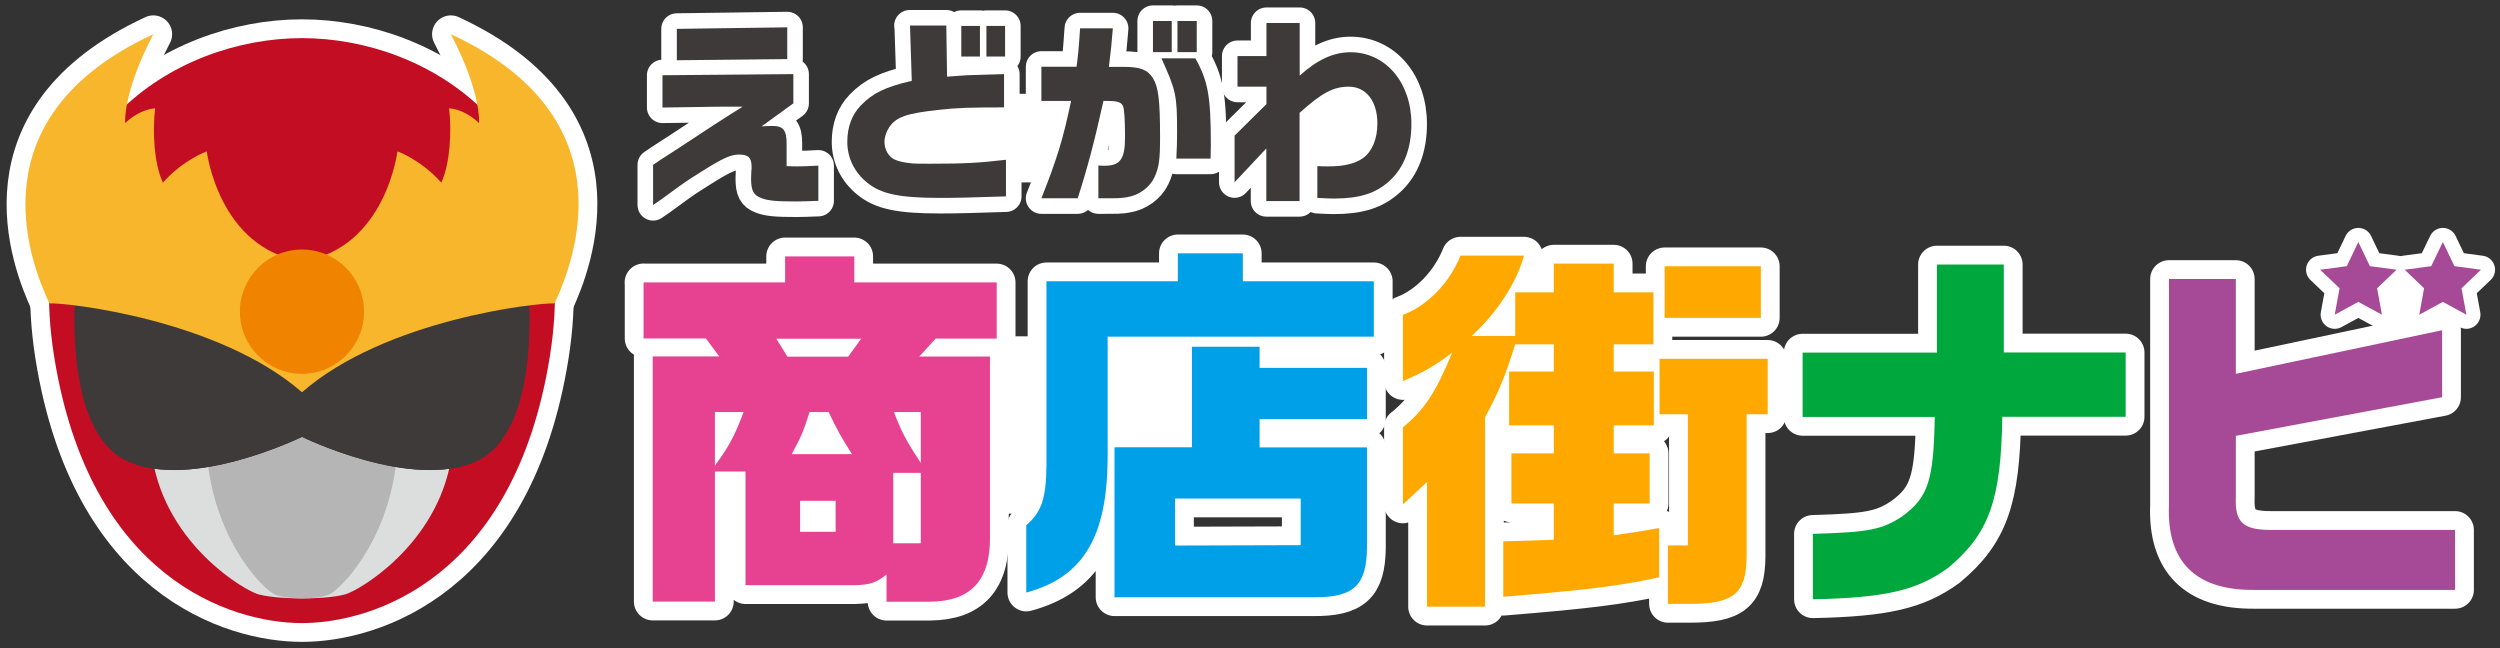 <?xml version="1.0" encoding="UTF-8"?> <svg xmlns="http://www.w3.org/2000/svg" width="266" height="69" viewBox="0 0 266 69" fill="none"><rect x="0" y="0" width="266" height="69" fill="#333333" stroke="none"/><g clip-path="url(#clip0_276_10384)"><path d="M145.729 8.507H136.829V18.934H145.729V8.507Z" fill="white"></path><path d="M113.99 9.981H95.366V19.407H113.99V9.981Z" fill="white"></path><path d="M70.488 8.006L84.412 7.885V10.995L81.036 13.443C81.481 13.416 81.968 13.402 82.197 13.402C83.332 13.402 83.696 13.849 83.696 15.269V17.676C84.223 17.703 84.642 17.703 84.898 17.703C85.533 17.703 85.992 17.676 87.073 17.622V21.368C85.938 21.409 85.344 21.436 84.75 21.436C82.562 21.436 81.711 21.355 80.995 21.071C80.171 20.759 79.915 20.286 79.915 19.001L79.942 18.217C79.969 18.055 79.969 17.852 79.969 17.771C79.969 16.783 79.631 16.445 78.645 16.445C77.754 16.445 76.93 16.811 74.661 18.244C73.202 19.15 72.676 19.515 71.392 20.462C70.618 21.039 69.983 21.49 69.488 21.814V17.541C69.893 17.27 70.163 17.081 70.245 17.027C70.812 16.648 71.406 16.27 72 15.891C75.228 13.754 77.322 12.402 79.023 11.347H77.605C76.741 11.347 76.444 11.347 72.433 11.414L70.488 11.441V8.033V8.006ZM83.764 2.908V6.289L72.014 6.41V3.07L83.764 2.908Z" stroke="white" stroke-width="3.31" stroke-linejoin="round"></path><path d="M96.797 2.718H100.687L100.768 8.155C101.7 8.087 102.564 8.033 102.861 8.006C103.159 8.006 104.09 7.966 106.832 7.884V11.428C103.226 11.428 101.808 11.468 99.917 11.685C96.433 12.063 95.339 12.442 94.596 13.565C94.285 14.052 94.11 14.579 94.11 15.106C94.11 15.783 94.407 16.418 94.893 16.797C95.271 17.094 96.095 17.311 97.135 17.392C97.432 17.419 98.04 17.419 99.039 17.419C102.564 17.419 104.145 17.338 107.035 17V20.895C103.442 21.016 101.659 21.057 100.052 21.057C95.744 21.057 93.758 20.651 92.286 19.448C90.909 18.352 90.152 16.783 90.152 15.093C90.152 13.511 90.639 12.199 91.611 11.198C92.853 9.913 94.204 9.25 97.013 8.601L96.824 2.732L96.797 2.718ZM104.266 2.759V6.018H102.281V2.759H104.266ZM106.94 2.759V6.018H104.955V2.759H106.94Z" stroke="white" stroke-width="3.31" stroke-linejoin="round"></path><path d="M114.544 7.114C114.706 5.869 114.76 5.423 114.922 3.016H118.407C118.285 4.625 118.218 5.153 117.988 7.114H119.528C121.338 7.114 122.107 7.411 122.688 8.344C123.255 9.278 123.431 10.671 123.431 14.592C123.431 17.027 123.309 17.852 122.823 18.88C122.31 19.962 121.162 20.787 119.933 20.976C119.217 21.098 119.096 21.098 116.867 21.098V17.608C117.164 17.635 117.394 17.635 117.515 17.635C119.204 17.635 119.703 16.919 119.703 14.592C119.703 12.794 119.622 11.509 119.474 11.252C119.312 10.954 119.014 10.806 118.501 10.765C118.393 10.747 118.029 10.738 117.407 10.738C116.502 14.863 115.651 18.068 114.666 21.098H110.803C112.464 16.919 113.126 14.755 113.963 10.738H110.803V7.1H114.544V7.114ZM124.673 2.231V5.545H122.675V2.231H124.673ZM127.186 6.208C128.536 8.615 128.833 10.238 128.833 15.404L128.806 16.878H125.16C125.227 15.674 125.241 15.066 125.241 14.024C125.241 10.13 125.133 9.656 123.579 6.208H127.186ZM127.334 2.231V5.545H125.281V2.231H127.334Z" stroke="white" stroke-width="3.31" stroke-linejoin="round"></path><path d="M134.749 11.09V9.223H131.67V5.964H134.749V2.448H138.288V8.047C140.151 6.356 141.88 5.558 143.69 5.558C147.431 5.558 150.173 8.791 150.173 13.186C150.173 15.769 149.389 17.811 147.89 19.204C146.391 20.584 144.676 21.125 141.88 21.125C141.583 21.125 140.935 21.098 140.165 21.057V17.676C140.678 17.703 141.056 17.703 141.367 17.703C143.015 17.703 144.217 17.405 145.041 16.81C146.013 16.094 146.553 14.755 146.553 13.132C146.553 10.765 145.351 9.223 143.514 9.223C141.867 9.223 140.651 9.872 138.274 12.009V21.395H134.736V15.796L131.359 19.393V14.43L134.736 11.09H134.749Z" stroke="white" stroke-width="3.31" stroke-linejoin="round"></path><path d="M70.488 8.006L84.412 7.885V10.995L81.036 13.443C81.481 13.416 81.968 13.402 82.197 13.402C83.332 13.402 83.696 13.849 83.696 15.269V17.676C84.223 17.703 84.642 17.703 84.898 17.703C85.533 17.703 85.992 17.676 87.073 17.622V21.368C85.938 21.409 85.344 21.436 84.75 21.436C82.562 21.436 81.711 21.355 80.995 21.071C80.171 20.759 79.915 20.286 79.915 19.001L79.942 18.217C79.969 18.055 79.969 17.852 79.969 17.771C79.969 16.783 79.631 16.445 78.645 16.445C77.754 16.445 76.93 16.811 74.661 18.244C73.202 19.15 72.676 19.515 71.392 20.462C70.618 21.039 69.983 21.49 69.488 21.814V17.541C69.893 17.27 70.163 17.081 70.245 17.027C70.812 16.648 71.406 16.27 72 15.891C75.228 13.754 77.322 12.402 79.023 11.347H77.605C76.741 11.347 76.444 11.347 72.433 11.414L70.488 11.441V8.033V8.006ZM83.764 2.908V6.289L72.014 6.41V3.07L83.764 2.908Z" fill="#3E3A39"></path><path d="M96.797 2.718H100.687L100.768 8.155C101.7 8.087 102.564 8.033 102.861 8.006C103.159 8.006 104.09 7.966 106.832 7.884V11.428C103.226 11.428 101.808 11.468 99.917 11.685C96.433 12.063 95.339 12.442 94.596 13.565C94.285 14.052 94.11 14.579 94.11 15.106C94.11 15.783 94.407 16.418 94.893 16.797C95.271 17.094 96.095 17.311 97.135 17.392C97.432 17.419 98.04 17.419 99.039 17.419C102.564 17.419 104.145 17.338 107.035 17V20.895C103.442 21.016 101.659 21.057 100.052 21.057C95.744 21.057 93.758 20.651 92.286 19.448C90.909 18.352 90.152 16.783 90.152 15.093C90.152 13.511 90.639 12.199 91.611 11.198C92.853 9.913 94.204 9.25 97.013 8.601L96.824 2.732L96.797 2.718ZM104.266 2.759V6.018H102.281V2.759H104.266ZM106.94 2.759V6.018H104.955V2.759H106.94Z" fill="#3E3A39"></path><path d="M114.544 7.114C114.706 5.869 114.76 5.423 114.922 3.016H118.407C118.285 4.625 118.218 5.153 117.988 7.114H119.528C121.338 7.114 122.107 7.411 122.688 8.344C123.255 9.278 123.431 10.671 123.431 14.592C123.431 17.027 123.309 17.852 122.823 18.88C122.31 19.962 121.162 20.787 119.933 20.976C119.217 21.098 119.096 21.098 116.867 21.098V17.608C117.164 17.635 117.394 17.635 117.515 17.635C119.204 17.635 119.703 16.919 119.703 14.592C119.703 12.794 119.622 11.509 119.474 11.252C119.312 10.954 119.014 10.806 118.501 10.765C118.393 10.747 118.029 10.738 117.407 10.738C116.502 14.863 115.651 18.068 114.666 21.098H110.803C112.464 16.919 113.126 14.755 113.963 10.738H110.803V7.1H114.544V7.114ZM124.673 2.231V5.545H122.675V2.231H124.673ZM127.186 6.208C128.536 8.615 128.833 10.238 128.833 15.404L128.806 16.878H125.16C125.227 15.674 125.241 15.066 125.241 14.024C125.241 10.13 125.133 9.656 123.579 6.208H127.186ZM127.334 2.231V5.545H125.281V2.231H127.334Z" fill="#3E3A39"></path><path d="M134.749 11.09V9.223H131.67V5.964H134.749V2.448H138.288V8.047C140.151 6.356 141.88 5.558 143.69 5.558C147.431 5.558 150.173 8.791 150.173 13.186C150.173 15.769 149.389 17.811 147.89 19.204C146.391 20.584 144.676 21.125 141.88 21.125C141.583 21.125 140.935 21.098 140.165 21.057V17.676C140.678 17.703 141.056 17.703 141.367 17.703C143.015 17.703 144.217 17.405 145.041 16.81C146.013 16.094 146.553 14.755 146.553 13.132C146.553 10.765 145.351 9.223 143.514 9.223C141.867 9.223 140.651 9.872 138.274 12.009V21.395H134.736V15.796L131.359 19.393V14.43L134.736 11.09H134.749Z" fill="#3E3A39"></path><path d="M126.834 35.785H105.887V54.651H126.834V35.785Z" fill="white"></path><path d="M257.181 29.469H252.643V36.015H257.181V29.469Z" fill="white"></path><path d="M68.462 30.05H83.534V27.278H90.895V30.05H106.049V36.028H99.552L97.81 37.935H105.333V57.018C105.414 61.697 103.348 63.983 98.958 64.023H94.326V61.129C93.191 62.022 92.583 62.224 90.909 62.265H79.321V50.174H76.066V64.01H69.448V37.922H76.525L75.107 36.015H68.475V30.037L68.462 30.05ZM76.066 43.845V49.539C77.524 47.551 78.146 46.442 79.118 43.845H76.066ZM83.791 37.949H90.247L91.624 36.042H82.603L83.778 37.949H83.791ZM90.652 48.322C89.396 46.334 89.234 46.036 88.167 43.845H86.141C85.452 45.955 85.331 46.293 84.237 48.322H90.652ZM88.91 56.585V53.285H85.128V56.585H88.91ZM97.972 57.802V50.31H95.041V57.802H97.972ZM95.123 43.845C95.852 45.793 96.338 46.78 97.972 49.255V43.845H95.123Z" stroke="white" stroke-width="4" stroke-linejoin="round"></path><path d="M125.322 29.929V26.954H132.237V29.929H146.175V35.825H117.853V48.89C117.772 57.194 115.206 61.427 109.196 63.05V55.882C110.817 54.502 111.303 53.028 111.343 49.579V29.929H125.322ZM118.569 47.591H126.821V36.894H134.02V39.139H145.446V44.589H134.02V47.605H145.446V58.262C145.405 62.333 144.028 63.59 139.679 63.55H118.582V47.591H118.569ZM138.396 58.005V53.042H125.025V58.045L138.396 58.005Z" stroke="white" stroke-width="4" stroke-linejoin="round"></path><path d="M149.268 45.468C151.537 43.602 152.725 41.844 154.508 37.529C152.604 38.95 151.496 39.599 149.268 40.545V33.499C151.915 32.526 154.265 30.037 155.4 27.197H162.153C161.383 30.051 159.303 33.256 156.588 35.744H161.221V31.105H165.327V28.049H171.701V31.105H175.929V36.637H171.701V39.531H175.969V45.265H171.701V48.24H175.524V53.569H171.701V56.95C173.984 56.626 174.308 56.585 176.537 56.179V61.426C172.431 62.319 168.973 62.765 159.951 63.496V57.599L162.639 57.518L165.327 57.437V53.569H160.816V48.24H165.327V45.265H160.572V39.531H165.327V36.637H161.221C160.127 40.099 159.519 41.6 158.006 44.413V64.551H151.834V51.283L149.268 53.677V45.455V45.468ZM188.084 38.179V44.075H185.842V59.249C185.802 63.158 184.464 64.253 179.791 64.253H177.468V58.032H179.589V44.075H176.577V38.179H188.084ZM187.355 28.333V33.824H177.117V28.333H187.355Z" stroke="white" stroke-width="4" stroke-linejoin="round"></path><path d="M206.088 37.502V28.144H213.205V37.502H226.171V44.346H213.043C212.922 53.218 211.625 56.801 207.276 60.426C203.981 62.82 200.604 63.604 192.892 63.766V56.801C198.781 56.639 200.293 56.355 202.4 54.935C205.169 52.906 205.736 51.148 205.858 44.359H191.798V37.516H206.101L206.088 37.502Z" stroke="white" stroke-width="4" stroke-linejoin="round"></path><path d="M237.894 29.686V39.775L259.841 35.136V42.263L237.894 46.374V52.879C237.773 55.571 238.664 56.382 241.595 56.382H261.219V62.766H239.799C233.586 62.806 230.533 59.75 230.777 53.731V29.686H237.894Z" stroke="white" stroke-width="4" stroke-linejoin="round"></path><path d="M68.462 30.05H83.534V27.278H90.895V30.05H106.049V36.028H99.552L97.81 37.935H105.333V57.018C105.414 61.697 103.348 63.983 98.958 64.023H94.326V61.129C93.191 62.022 92.583 62.224 90.909 62.265H79.321V50.174H76.066V64.01H69.448V37.922H76.525L75.107 36.015H68.475V30.037L68.462 30.05ZM76.066 43.845V49.539C77.524 47.551 78.146 46.442 79.118 43.845H76.066ZM83.791 37.949H90.247L91.624 36.042H82.603L83.778 37.949H83.791ZM90.652 48.322C89.396 46.334 89.234 46.036 88.167 43.845H86.141C85.452 45.955 85.331 46.293 84.237 48.322H90.652ZM88.91 56.585V53.285H85.128V56.585H88.91ZM97.972 57.802V50.31H95.041V57.802H97.972ZM95.123 43.845C95.852 45.793 96.338 46.78 97.972 49.255V43.845H95.123Z" fill="#E74291"></path><path d="M125.322 29.929V26.954H132.237V29.929H146.175V35.825H117.853V48.89C117.772 57.194 115.206 61.427 109.196 63.05V55.882C110.817 54.502 111.303 53.028 111.343 49.579V29.929H125.322ZM118.569 47.591H126.821V36.894H134.02V39.139H145.446V44.589H134.02V47.605H145.446V58.262C145.405 62.333 144.028 63.59 139.679 63.55H118.582V47.591H118.569ZM138.396 58.005V53.042H125.025V58.045L138.396 58.005Z" fill="#00A0E9"></path><path d="M149.268 45.468C151.537 43.602 152.725 41.844 154.508 37.529C152.604 38.95 151.496 39.599 149.268 40.545V33.499C151.915 32.526 154.265 30.037 155.4 27.197H162.153C161.383 30.051 159.303 33.256 156.588 35.744H161.221V31.105H165.327V28.049H171.701V31.105H175.929V36.637H171.701V39.531H175.969V45.265H171.701V48.24H175.524V53.569H171.701V56.95C173.984 56.626 174.308 56.585 176.537 56.179V61.426C172.431 62.319 168.973 62.765 159.951 63.496V57.599L162.639 57.518L165.327 57.437V53.569H160.816V48.24H165.327V45.265H160.572V39.531H165.327V36.637H161.221C160.127 40.099 159.519 41.6 158.006 44.413V64.551H151.834V51.283L149.268 53.677V45.455V45.468ZM188.084 38.179V44.075H185.842V59.249C185.802 63.158 184.464 64.253 179.791 64.253H177.468V58.032H179.589V44.075H176.577V38.179H188.084ZM187.355 28.333V33.824H177.117V28.333H187.355Z" fill="#FFA800"></path><path d="M206.088 37.502V28.144H213.205V37.502H226.171V44.346H213.043C212.922 53.218 211.625 56.801 207.276 60.426C203.981 62.82 200.604 63.604 192.892 63.766V56.801C198.781 56.639 200.293 56.355 202.4 54.935C205.169 52.906 205.736 51.148 205.858 44.359H191.798V37.516H206.101L206.088 37.502Z" fill="#00A73C"></path><path d="M237.894 29.686V39.775L259.841 35.136V42.263L237.894 46.374V52.879C237.773 55.571 238.664 56.382 241.595 56.382H261.219V62.766H239.799C233.586 62.806 230.533 59.75 230.777 53.731V29.686H237.894Z" fill="#A64A97"></path><path d="M250.927 25.75L252.156 28.32L254.993 28.698L252.926 30.673L253.439 33.486L250.927 32.12L248.415 33.486L248.928 30.673L246.862 28.698L249.698 28.32L250.927 25.75Z" stroke="white" stroke-width="3" stroke-linejoin="round"></path><path d="M259.922 25.75L261.151 28.32L263.974 28.698L261.908 30.673L262.421 33.486L259.922 32.12L257.41 33.486L257.923 30.673L255.857 28.698L258.68 28.32L259.922 25.75Z" stroke="white" stroke-width="3" stroke-linejoin="round"></path><path d="M250.927 25.75L252.156 28.32L254.993 28.698L252.926 30.673L253.439 33.486L250.927 32.12L248.415 33.486L248.928 30.673L246.862 28.698L249.698 28.32L250.927 25.75Z" fill="#A64A97"></path><path d="M259.922 25.75L261.151 28.32L263.974 28.698L261.908 30.673L262.421 33.486L259.922 32.12L257.41 33.486L257.923 30.673L255.857 28.698L258.68 28.32L259.922 25.75Z" fill="#A64A97"></path><path d="M32.131 66.295C39.667 66.295 54.74 61.548 58.508 37.894C62.276 14.241 45.623 4.057 32.131 4.057C18.638 4.057 1.985 14.241 5.754 37.894C9.522 61.548 24.594 66.295 32.131 66.295Z" stroke="white" stroke-width="4" stroke-linejoin="round"></path><path d="M48 48.836C46.474 58.032 38.127 62.887 36.696 63.252C35.264 63.617 33.265 63.672 32.117 63.672C30.969 63.672 28.957 63.604 27.539 63.252C26.121 62.901 17.76 58.032 16.234 48.836L32.036 43.791L47.987 48.836H48Z" stroke="white" stroke-width="4" stroke-linejoin="round"></path><path d="M42.206 48.836C41.234 58.032 35.939 62.887 35.035 63.252C34.13 63.617 32.86 63.672 32.131 63.672C31.401 63.672 30.132 63.604 29.227 63.252C28.322 62.901 23.014 58.032 22.055 48.836L32.09 43.791L42.206 48.836Z" stroke="white" stroke-width="4" stroke-linejoin="round"></path><path d="M32.131 46.482C32.131 46.482 43.908 52.257 50.755 49.038C57.603 45.82 56.212 30.984 56.212 30.984C56.212 30.984 44.435 31.281 32.131 37.732C19.827 31.281 8.05 30.984 8.05 30.984C8.05 30.984 6.658 45.82 13.506 49.038C20.354 52.257 32.131 46.482 32.131 46.482Z" stroke="white" stroke-width="4" stroke-linejoin="round"></path><path d="M32.131 46.482C32.131 46.482 43.908 52.257 50.755 49.038C57.603 45.82 56.212 30.984 56.212 30.984C56.212 30.984 44.435 31.281 32.131 37.732C19.827 31.281 8.05 30.984 8.05 30.984C8.05 30.984 6.658 45.82 13.506 49.038C20.354 52.257 32.131 46.482 32.131 46.482Z" stroke="white" stroke-width="4" stroke-linejoin="round"></path><path d="M32.131 46.482C32.131 46.482 43.908 52.257 50.755 49.038C57.603 45.82 56.212 30.984 56.212 30.984C56.212 30.984 44.435 31.281 32.131 37.732C19.827 31.281 8.05 30.984 8.05 30.984C8.05 30.984 6.658 45.82 13.506 49.038C20.354 52.257 32.131 46.482 32.131 46.482Z" stroke="white" stroke-width="4" stroke-linejoin="round"></path><path d="M32.131 41.735C41.004 33.986 57.184 32.187 59.008 32.282C61.128 27.738 67.044 12.469 47.973 3.638C51.255 9.9 50.972 13.105 50.972 13.105C50.972 13.105 49.648 11.685 47.784 11.523C48.068 13.93 47.906 17.338 46.96 19.434C44.732 16.946 42.287 16.107 42.287 16.107C42.287 16.107 41.031 26.453 32.144 27.805C23.257 26.453 22.001 16.107 22.001 16.107C22.001 16.107 19.543 16.959 17.328 19.434C16.369 17.338 16.221 13.943 16.504 11.523C14.64 11.698 13.317 13.105 13.317 13.105C13.317 13.105 13.033 9.9 16.315 3.638C-2.782 12.469 3.133 27.738 5.254 32.282C7.077 32.187 23.244 33.986 32.131 41.735Z" stroke="white" stroke-width="4" stroke-linejoin="round"></path><path d="M32.131 39.774C35.778 39.774 38.735 36.814 38.735 33.161C38.735 29.509 35.778 26.548 32.131 26.548C28.483 26.548 25.526 29.509 25.526 33.161C25.526 36.814 28.483 39.774 32.131 39.774Z" stroke="white" stroke-width="4" stroke-linejoin="round"></path><path d="M32.131 66.295C39.667 66.295 54.74 61.548 58.508 37.894C62.276 14.241 45.623 4.057 32.131 4.057C18.638 4.057 1.985 14.241 5.754 37.894C9.522 61.548 24.594 66.295 32.131 66.295Z" fill="#C30D23"></path><path d="M48 48.836C46.474 58.032 38.127 62.887 36.696 63.252C35.264 63.617 33.265 63.672 32.117 63.672C30.969 63.672 28.957 63.604 27.539 63.252C26.121 62.901 17.76 58.032 16.234 48.836L32.036 43.791L47.987 48.836H48Z" fill="#DCDDDD"></path><path d="M42.206 48.836C41.234 58.032 35.939 62.887 35.035 63.252C34.13 63.617 32.86 63.672 32.131 63.672C31.401 63.672 30.132 63.604 29.227 63.252C28.322 62.901 23.014 58.032 22.055 48.836L32.09 43.791L42.206 48.836Z" fill="#B5B5B6"></path><path d="M32.131 46.482C32.131 46.482 43.908 52.257 50.755 49.038C57.603 45.82 56.212 30.984 56.212 30.984C56.212 30.984 44.435 31.281 32.131 37.732C19.827 31.281 8.05 30.984 8.05 30.984C8.05 30.984 6.658 45.82 13.506 49.038C20.354 52.257 32.131 46.482 32.131 46.482Z" fill="#3E3A39"></path><path d="M32.131 46.482C32.131 46.482 43.908 52.257 50.755 49.038C57.603 45.82 56.212 30.984 56.212 30.984C56.212 30.984 44.435 31.281 32.131 37.732C19.827 31.281 8.05 30.984 8.05 30.984C8.05 30.984 6.658 45.82 13.506 49.038C20.354 52.257 32.131 46.482 32.131 46.482Z" fill="#3E3A39"></path><path d="M32.131 41.735C41.004 33.986 57.184 32.187 59.008 32.282C61.128 27.738 67.044 12.469 47.973 3.638C51.255 9.9 50.972 13.105 50.972 13.105C50.972 13.105 49.648 11.685 47.784 11.523C48.068 13.93 47.906 17.338 46.96 19.434C44.732 16.946 42.287 16.107 42.287 16.107C42.287 16.107 41.031 26.453 32.144 27.805C23.257 26.453 22.001 16.107 22.001 16.107C22.001 16.107 19.543 16.959 17.328 19.434C16.369 17.338 16.221 13.943 16.504 11.523C14.64 11.698 13.317 13.105 13.317 13.105C13.317 13.105 13.033 9.9 16.315 3.638C-2.782 12.469 3.133 27.738 5.254 32.282C7.077 32.187 23.244 33.986 32.131 41.735Z" fill="#F8B62D"></path><path d="M32.131 39.774C35.778 39.774 38.735 36.814 38.735 33.161C38.735 29.509 35.778 26.548 32.131 26.548C28.483 26.548 25.526 29.509 25.526 33.161C25.526 36.814 28.483 39.774 32.131 39.774Z" fill="#F08300"></path></g><defs><clipPath id="clip0_276_10384"><rect width="266" height="69" fill="white"></rect></clipPath></defs></svg> 